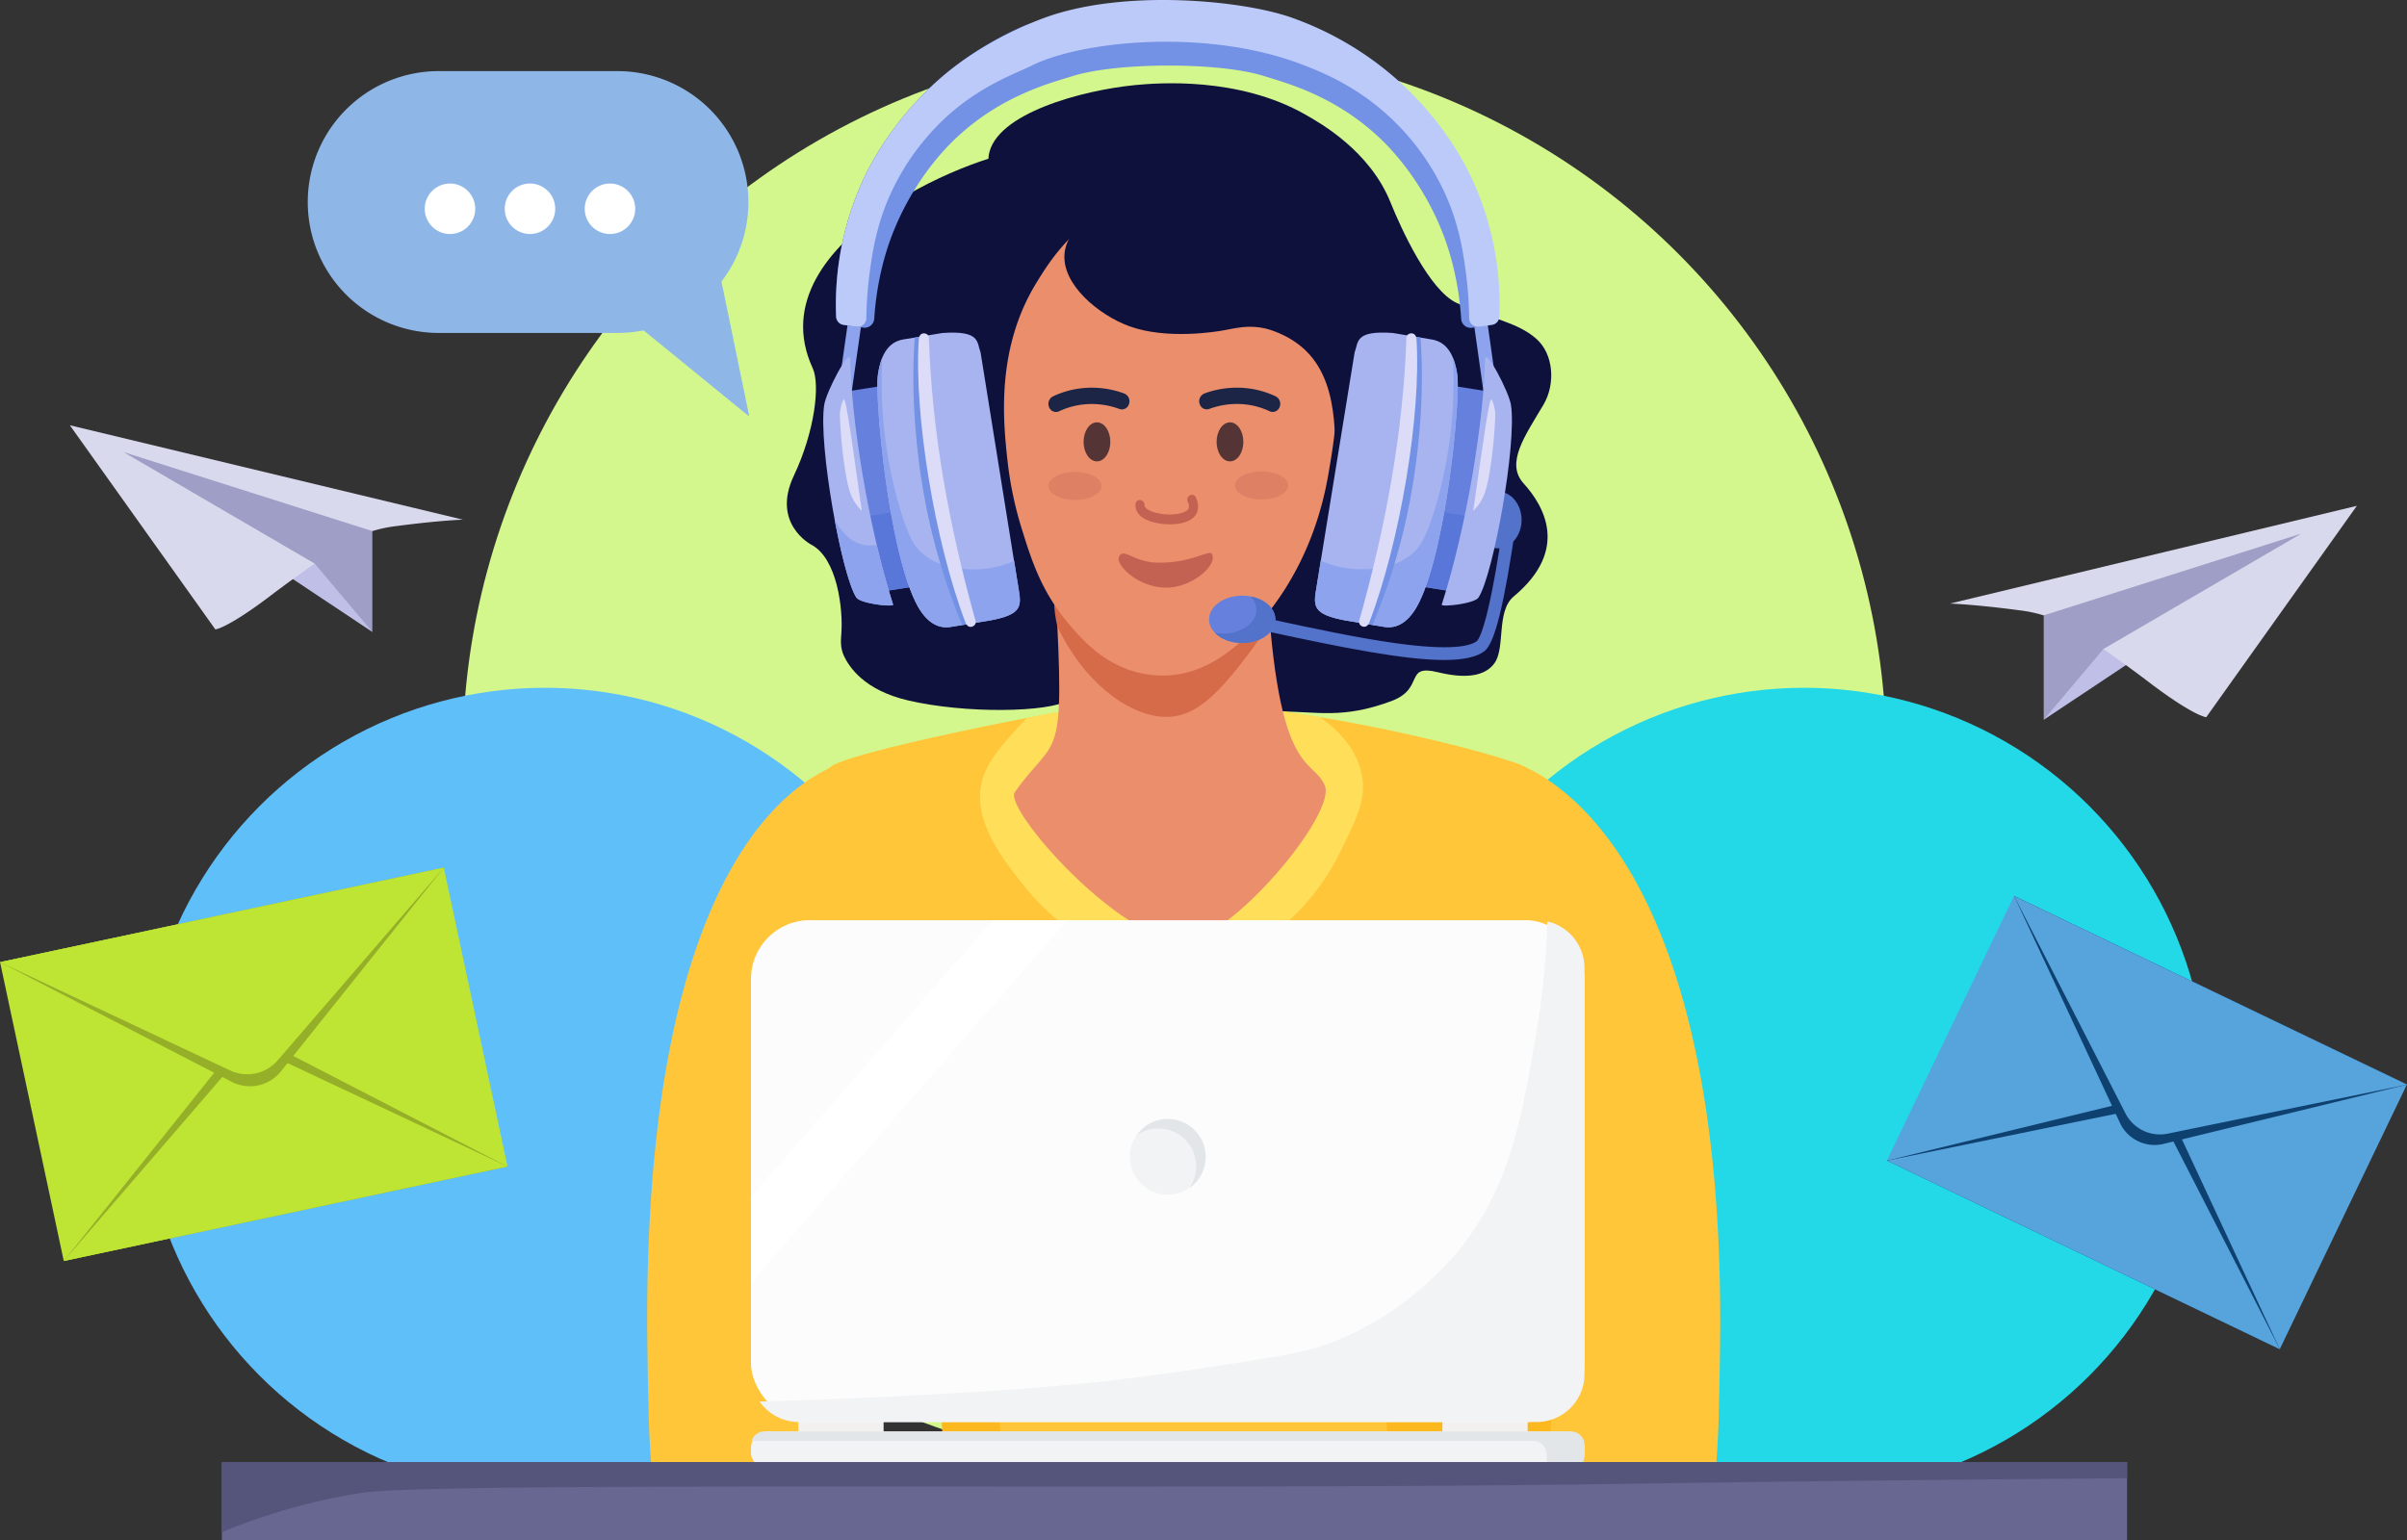 <svg xmlns="http://www.w3.org/2000/svg" viewBox="0 0 1865.39 1193.86"><rect x="0" y="0" width="1865.39" height="1193.86" fill="#333333" stroke="none"/><defs><style>.cls-1{fill:#d3f78d;}.cls-2{fill:#23d9e7;}.cls-3{fill:#5fbff9;}.cls-4{fill:#676791;}.cls-5{fill:#57a4dd;}.cls-6{fill:#0e4170;}.cls-7{fill:#bee533;}.cls-8{fill:#95af28;}.cls-9{fill:#bfbfe8;}.cls-10{fill:#d9d9ed;}.cls-11{fill:#9e9ec6;}.cls-12{fill:#0f113d;}.cls-13{fill:#5372c9;}.cls-14{fill:#ffc639;}.cls-15{fill:#ffdf5a;}.cls-16{fill:#eb8e6c;}.cls-17{fill:#fcb81f;}.cls-18{fill:#dd7c5e;}.cls-19{fill:#d66b49;}.cls-20{fill:#c36252;}.cls-21{fill:#1c2546;}.cls-22{fill:#dd8064;}.cls-23{fill:#fff;}.cls-24{fill:#6680dd;}.cls-25{fill:#5977d8;}.cls-26{fill:#8ea3ed;}.cls-27{fill:#a8b4ef;}.cls-28{fill:#7391e5;}.cls-29{fill:#dcdcf9;}.cls-30{fill:#4459b2;}.cls-31{fill:#bbcaf9;}.cls-32{fill:#543434;}.cls-33{fill:#f2f1f0;}.cls-34{fill:#fcfcfc;}.cls-35{fill:#f2f3f4;}.cls-36{fill:#e3e6e8;}.cls-37{fill:#8eb7e8;}.cls-38{fill:#55557c;}</style></defs><g id="Layer_2" data-name="Layer 2"><g id="_ÎÓÈ_1" data-name="—ÎÓÈ_1"><circle class="cls-1" cx="910.2" cy="586.48" r="551.7"/><circle class="cls-2" cx="1398.06" cy="845.68" r="312.5"/><circle class="cls-3" cx="422.34" cy="845.68" r="312.5"/><rect class="cls-4" x="171.93" y="1133.42" width="1476.53" height="60.44" transform="translate(1820.39 2327.28) rotate(-180)"/><rect class="cls-5" x="1550.2" y="701.35" width="227.44" height="337.77" transform="translate(159.1 1993.38) rotate(-64.35)"/><path class="cls-6" d="M1684.41,869.16,1766.86,1046,1462.39,899.75,1652,853.56A29.65,29.65,0,0,1,1684.41,869.16Z"/><path class="cls-5" d="M1680.47,877.28l86.39,168.7L1462.39,899.75l185.68-38A30,30,0,0,1,1680.47,877.28Z"/><path class="cls-6" d="M1675.83,887a29.65,29.65,0,0,1-32.44-15.55l-82.48-176.86,304.48,146.23Z"/><path class="cls-5" d="M1679.7,878.88a30,30,0,0,1-32.4-15.56l-86.39-168.71,304.48,146.23Z"/><rect class="cls-7" x="20.81" y="706.67" width="351.61" height="236.76" transform="translate(-167.59 59.07) rotate(-12.03)"/><path class="cls-8" d="M212.81,811.12l180.44,93.21L49.36,977.59,176.17,818.9A30.87,30.87,0,0,1,212.81,811.12Z"/><path class="cls-7" d="M214.73,820.31l178.52,84L49.36,977.59,178.13,828.1A31.21,31.21,0,0,1,214.73,820.31Z"/><path class="cls-8" d="M217.11,831.29a30.85,30.85,0,0,1-36.63,7.83L0,745.89l343.89-73.25Z"/><path class="cls-7" d="M215.12,822.12a31.23,31.23,0,0,1-36.6,7.8L0,745.89l343.89-73.25Z"/><polygon class="cls-9" points="1668.84 485.83 1620.72 481.49 1583.85 558.02 1660.32 507.09 1668.84 485.83"/><path class="cls-10" d="M1611.49,490.44a104.64,104.64,0,0,0-21.5-11.27,107.74,107.74,0,0,0-25.6-6.14c-34.93-4.61-53.25-5.12-53.25-5.12l315.39-75.78L1709.8,556s-9.76-.73-45.06-27.65C1664.74,528.32,1638.74,508.5,1611.49,490.44Z"/><polygon class="cls-11" points="1583.85 477.06 1583.85 558.02 1630.1 503.13 1783.52 413.64 1583.85 477.06"/><polygon class="cls-9" points="206.45 420.18 252.93 415.99 288.55 489.91 214.68 440.72 206.45 420.18"/><path class="cls-10" d="M261.84,424.63a101.73,101.73,0,0,1,20.77-10.88,104.2,104.2,0,0,1,24.73-5.94c33.74-4.45,51.43-4.94,51.43-4.94L54.14,329.68,166.89,487.93s9.42-.71,43.52-26.71C210.41,461.22,235.53,442.07,261.84,424.63Z"/><polygon class="cls-11" points="288.55 411.71 288.55 489.91 243.87 436.89 95.68 350.45 288.55 411.71"/><path class="cls-12" d="M1129,234.89c-21.23-9.67-43.15-57.53-51.38-78-16.16-40.12-54.47-61.5-66.06-68.11C959.61,59.2,896.8,64.32,880,65.92c-40.33,3.85-108.72,21.78-113.75,54.51-2.52,16.4,11.55,32.2,27,49.54,4.31,4.84,21.42,23.44,46.27,36.34,67.75,35.15,126.6-6.58,162,21.47,32.47,25.76,18.42,89.16,9.64,128.82-10.38,46.87-41.4,55.36-21.54,72.76,12.8,11.22-21.62,4.18-14.68,18.39,4.6,9.43-14.37,13.25-23.18,20.29-11.2,8.95,18,63.27,20.69,67.75,11.67,19.78-14.1,15.67,19.8,15.77,29.14.08,48.22,5.88,85.77-7.95,26.78-9.86,9.58-29,36.38-22.46s38.64.47,44-7.34c8.29-12,1.08-40,14.68-51.38,44-36.7,22.77-71,7.7-87.66-14.26-15.78,1-36.7,15.43-61.11,9.43-16,7.89-39.34-5.79-51.2C1175.78,249.78,1157.68,247.94,1129,234.89Z"/><ellipse class="cls-13" cx="1160.86" cy="403.07" rx="18.35" ry="22.02"/><path class="cls-12" d="M796.22,117.31c-27.16-3.68-213,67.25-166.34,168.26,5.77,12.49,1.63,48.77-14.68,83.25-17.46,36.91,12.86,53.09,13.66,53.51,19.78,10.39,24.73,49.45,23.13,69.36-.36,4.48-.84,10.46,1.93,16.52,4.14,9.06,16.08,26.81,49.36,34.66,45.15,10.65,109.61,9.36,124.79,0,23.39-14.42-9.84-72.33-14.68-105.95-22.5-156-28.06-164.56-12.94-184.71,21-28,46.17-31.07,48.2-56.15C850.85,168.88,829.66,121.85,796.22,117.31Z"/><path class="cls-14" d="M730,1139.08h395.7c-5.56-21.95-7.7-42.25-3.67-58.63,73.44-298.17,75.84-438.3,60.63-485.12-2.06-6.31-208.84-62.54-324-49.58-31.57,3.56-208.41,38.13-215.74,49.58-7.22,11.27-5.73,230.38,77.21,458.93C729.59,1080.47,731.89,1109.78,730,1139.08Z"/><path class="cls-15" d="M787.21,565.75c-11.36,12.74-22,24.71-26,39-8.61,30.89,16.69,62.38,33.13,82.83,23.31,29,49.6,43.3,63.89,50.88,19.64,10.41,30.88,16.38,47.33,17.75,37.39,3.11,66.51-20.41,85.19-35.5,30.47-24.61,44.2-52.36,50.88-66.26,10-20.76,16.4-34.09,14.2-50.88-2.86-21.88-18.8-37.67-33-47.66-56.7-9.42-117.87-15.41-164.21-10.2-9.86,1.11-33.9,5.25-62.52,10.76C793.19,559.32,790.22,562.38,787.21,565.75Z"/><path class="cls-16" d="M818,458.08c7.73,138.43,1,110-31.56,156.06-8.89,12.57,81.28,115.48,131,115.48,35.5,0,118.75-98.6,109.26-120.74-9.87-23-39.08-3.49-45.59-178.86-.5-13.27-24.41,37-61.37,47.35C874.44,490.05,816.78,437.09,818,458.08Z"/><path class="cls-17" d="M1125.65,1139.08c-5.56-22-7.7-42.25-3.67-58.63,17.65-71.66,31.19-134.17,41.37-188.47-.15-46.27,5.69-62.91.34-64.29-7.76-2-13.25,11.4-31.83,49.89-37.45,77.57-48.26,135.34-51.43,154.25a406.37,406.37,0,0,0-5.06,40.53,464.19,464.19,0,0,0,1.21,66.72Z"/><path class="cls-17" d="M720.07,1054.26c9.52,26.21,11.82,55.52,9.88,84.82h45.46a458.25,458.25,0,0,0-2.4-58.63,405.63,405.63,0,0,0-7.1-40.23c-4.13-18.72-17.84-75.87-59.16-151.45-20.5-37.5-26.66-50.61-34.31-48.22-5.3,1.66-2.74.51-.59,47.33C683,935.55,701.65,1003.48,720.07,1054.26Z"/><path class="cls-18" d="M651.47,1139.08c-15.71-22.27-21.88-27.29-32-27.81-16.28-.83-34.56,10.54-49.58,27.81Z"/><path class="cls-14" d="M666,1139.08c-6-16.87-3.08-24.25-14.11-32.45-33.61-25-134.89-19.21-145.63,32.45Z"/><path class="cls-18" d="M1264.79,1139.08c-15-17.27-33.3-28.64-49.58-27.81-10.07.52-16.24,5.54-32,27.81Z"/><path class="cls-14" d="M1328.5,1139.08c-10.75-51.66-112-57.41-145.63-32.45-11,8.2-8.14,15.58-14.11,32.45Z"/><path class="cls-19" d="M898.28,555.43c29.7,3.45,49.87-20.49,85.9-71.53-1.54-34,4.36-50.79-3.15-53.88-12.29-5-24.41,37-61.37,47.35-45.22,12.68-82.74-38.94-98.14-24.62-5.88,5.47-5.33,19.33-2,33.23C840.32,529.08,872.8,552.47,898.28,555.43Z"/><path class="cls-16" d="M780.88,357.9A284.09,284.09,0,0,0,792,410.44c7.12,22.88,14.7,47.22,35,71.65,10.55,12.68,28.45,33.61,57.32,39.81a80,80,0,0,0,22.29,1.59c25.85-1.92,43.73-16.63,52.54-23.88,18.89-15.55,57.31-58.13,70.06-130.57,6.69-38,21.58-122.59-33.44-176.73-2.8-2.76-55.5-53-117.82-36.62-42.67,11.23-64.67,47.1-74.84,63.69C771.42,271.16,777.58,327.62,780.88,357.9Z"/><path class="cls-12" d="M1012.11,178.16c-42.57-38.88-102.49-42-144.1-23.24-11,5-40.78,18.4-43,41.51-2.33,24.3,26.93,48,50.16,56.45,29.12,10.62,67.4,4.21,72.45,3.32,10.18-1.8,19.56-4.49,32.64-1.66.94.2,18.26,4.15,31.85,17.43,30.56,29.87,18.62,83.86,25.47,84.67,6.54.78,27.6-47,17.52-99.61C1051.76,239.59,1041.88,205.35,1012.11,178.16Z"/><path class="cls-20" d="M921.83,384.15l-.24.17a3.84,3.84,0,0,0-1.13,4.64c.88,2,1.47,4.4.3,5.91-1.88,2.43-8.55,4.54-17.66,3.84-8.54-.66-14.39-3.42-15.76-5.8a2.44,2.44,0,0,1-.33-1.39,3.71,3.71,0,0,0-2-3.49l-.32-.16A3.39,3.39,0,0,0,880,391a10.66,10.66,0,0,0,1.36,5.94c4.32,7.53,17.37,9.09,21.26,9.38.89.07,2.25.15,3.87.15,5.86,0,15.28-1,19.71-6.69,2.85-3.7,3-8.61.62-14.09A3.29,3.29,0,0,0,921.83,384.15Z"/><path class="cls-21" d="M871.26,305.05a72.24,72.24,0,0,0-39.73-3,71.31,71.31,0,0,0-15.5,5.23,6.54,6.54,0,0,0-2.81,8.8,5.67,5.67,0,0,0,7.51,2.78,59.7,59.7,0,0,1,13.07-4.4,61.35,61.35,0,0,1,33.77,2.61,5.73,5.73,0,0,0,7.26-3.54h0A6.47,6.47,0,0,0,871.26,305.05Z"/><path class="cls-21" d="M988.65,307.26a71.31,71.31,0,0,0-15.5-5.23,72.25,72.25,0,0,0-39.73,3,6.47,6.47,0,0,0-3.57,8.46h0a5.73,5.73,0,0,0,7.26,3.54,61.39,61.39,0,0,1,33.78-2.61,59.62,59.62,0,0,1,13.06,4.4,5.68,5.68,0,0,0,7.52-2.78A6.55,6.55,0,0,0,988.65,307.26Z"/><path class="cls-22" d="M977.71,365.44c-11.37,0-20.59,4.86-20.59,10.86s9.22,10.87,20.59,10.87,20.59-4.86,20.59-10.87S989.08,365.44,977.71,365.44Z"/><path class="cls-22" d="M833.1,365.87c-11.37,0-20.59,4.86-20.59,10.87s9.22,10.86,20.59,10.86,20.59-4.86,20.59-10.86S844.47,365.87,833.1,365.87Z"/><path class="cls-20" d="M896.93,436.18c-19.14-.46-26.5-12.41-29.85-4.21-2.37,5.78,14.36,23.37,36.38,23.6,20.55.21,40.53-17.82,35.75-26.13C937.12,425.79,922.93,436.81,896.93,436.18Z"/><path class="cls-14" d="M505.14,1139.08H664.3c-.19-27.91-19-106.94,15.24-279.12,3.47-17.44-16.29-276.07-36.68-264.63-15.79,8.85-146.39,60.85-141.15,448.68C502.3,1087.4,502.82,1117.4,505.14,1139.08Z"/><path class="cls-14" d="M1170.42,1139.08h159.17c2.32-21.68,2.84-51.68,3.43-95.07,5.24-387.83-139.5-445.35-158.23-452.45-21.86-8.29-23.07,251-19.6,268.4C1189.46,1032.14,1170.62,1111.17,1170.42,1139.08Z"/><path class="cls-17" d="M666,1139.08c-.77-2.18-1.39-4.2-1.92-6.09-2.16-32.47-16.55-112,15.49-273,.34-1.73,3.37-7.09,3.28-13.07-6.45-11.57-15.79-18.28-21-17.28-7.87,1.49-8.62,22.28-13,69.81-9.07,98.09-15.44,113-15.38,176.3,0,32.48,1.73,50.52,4.35,63.36Z"/><path class="cls-17" d="M1170.68,1133c-.53,1.89-1.16,3.91-1.92,6.09h28c4-18.73,5.71-37.44,7-51.53,4-44,2-76.73,0-107.67-.52-8.11-4.22-61.37-21.29-127.79C1177,830.9,1173,819.37,1167,819c-4.33-.31-11.16,10-15.48,19,.24,14,3.07,19.09,3.65,22C1187.23,1021,1172.84,1100.52,1170.68,1133Z"/><path class="cls-23" d="M1128,380.41s-4.82,2.37-6.06,2.11c-1.51-.31-4.92-4.41-4.92-4.41s1.83,4.67,1.57,5.91c-.31,1.51-3.86,5.07-3.86,5.07s4.42-1.88,5.92-1.56c1.24.26,5.06,3.86,5.06,3.86s-1.93-4.43-1.63-5.87S1128,380.41,1128,380.41Z"/><rect class="cls-24" x="658.85" y="300.78" width="41.26" height="157.49" transform="translate(-50.82 110.46) rotate(-8.96)"/><rect class="cls-25" x="666.48" y="398.17" width="41.26" height="59.5" transform="translate(-58.26 112.24) rotate(-8.96)"/><rect class="cls-26" x="654.23" y="238.62" width="10.49" height="63.81" transform="translate(44.91 -90.59) rotate(8.13)"/><path class="cls-27" d="M767.11,481l-30.32,5c-13,2.14-21.77-7.85-27.47-19.7-21.27-44.26-31.47-158.16-29-175.68,1.86-13,6.72-25.34,19.69-27.47l30.32-5c29.75-2.09,26.54,7.08,29.64,15.23l29.52,184.05C791.68,470.44,791.26,476.54,767.11,481Z"/><path class="cls-26" d="M714.18,428.46c-4.43-3.94-10-10.49-17.83-38.15a343.38,343.38,0,0,1-12-66.75,374.63,374.63,0,0,1-.61-46.08,55.86,55.86,0,0,0-3.35,13.18c-2.52,17.52,7.68,131.42,29,175.68,5.7,11.85,14.5,21.84,27.47,19.7l30.32-5c24.15-4.5,24.57-10.6,22.43-23.57l-3.64-22.66a78.38,78.38,0,0,1-34.2,6.55C744.35,441.05,727.51,440.34,714.18,428.46Z"/><path class="cls-27" d="M692.13,468.69c.68,2.12-25.35-.69-28.49-5.5-11.4-17.47-29.55-118.61-24.9-149.3,1.53-10.11,20-45.39,20.18-35.17C659.63,324,672.59,407.55,692.13,468.69Z"/><path class="cls-28" d="M714.76,275.88c.18-5.67.46-10.79.76-15.24l-6.59,1.08c-.43,6-.83,13.24-1,21.39a486.07,486.07,0,0,0,2.2,56.46,525.59,525.59,0,0,0,10.4,66.18,486.83,486.83,0,0,0,25.2,78.82L754,483.2a734.78,734.78,0,0,1-21.7-71.65C723.43,375.54,713,332.21,714.76,275.88Z"/><path class="cls-29" d="M752.82,485.92h0c-2.14.36-3.75-1.15-4.51-3.12-23.9-62.57-40.12-161.41-36.24-219.9.14-2.11,1.12-4.06,3.27-4.41h0c2.15-.36,4.44,1,4.51,3.12,2.48,74.63,15.68,146.16,36.24,219.9C756.66,483.55,755,485.57,752.82,485.92Z"/><path class="cls-26" d="M692.13,468.69c-4.62-14.45-8.87-30.16-12.68-46.31a26,26,0,0,1-9.6.09c-9.26-1.68-14.73-8-17.54-11.41a40.4,40.4,0,0,1-5.58-8.82c5.19,27.94,11.75,53,16.91,60.95C666.78,468,692.81,470.81,692.13,468.69Z"/><path class="cls-29" d="M654.14,309.66c-1.11,0-2.35,5.18-2.68,6.8a25.44,25.44,0,0,0-.53,6.09c.6,17.63,2.78,33.26,2.78,33.26,1.16,8.39,1.74,12.06,2.73,16.82,1.45,7,2.93,12.1,6.42,17.35,1.74,2.62,5.21,6.66,5,5.51C665,377.45,656.31,309.66,654.14,309.66Z"/><path class="cls-30" d="M669.48,170.19c7.27-28.6,19.64-48.38,27.07-60.06C720,73.34,747.61,52.65,767.71,37.9a334.45,334.45,0,0,1,30.15-19.71,248.2,248.2,0,0,0-66.67,40.37c-39,33.18-57,69.56-61.68,79.5A232.12,232.12,0,0,0,648,245.51a6.67,6.67,0,0,0,5.73,6.33l10.05,1.44a6.65,6.65,0,0,0,3.53-.45A191.5,191.5,0,0,1,669.48,170.19Z"/><rect class="cls-24" x="1109.51" y="300.82" width="41.26" height="157.49" transform="translate(2186.33 932.49) rotate(-170.93)"/><rect class="cls-25" x="1101.79" y="398.2" width="41.26" height="59.5" transform="translate(2163.36 1027.44) rotate(-170.93)"/><rect class="cls-26" x="1145.09" y="238.7" width="10.49" height="63.81" transform="translate(2327.19 377.94) rotate(171.97)"/><path class="cls-27" d="M1042.32,480.93l30.3,5.05c13,2.16,21.79-7.81,27.51-19.65,21.36-44.21,31.76-158.1,29.28-175.62-1.84-13-6.68-25.35-19.65-27.51l-30.3-5.06c-29.75-2.14-26.55,7-29.67,15.18l-29.86,184C1017.76,470.28,1018.17,476.38,1042.32,480.93Z"/><path class="cls-26" d="M1095.34,428.45c4.44-3.94,10-10.48,17.9-38.12a343.89,343.89,0,0,0,12.15-66.73,376.24,376.24,0,0,0,.69-46.08,55.93,55.93,0,0,1,3.33,13.19c2.48,17.52-7.92,131.41-29.28,175.62-5.72,11.84-14.54,21.81-27.51,19.65l-30.3-5.05c-24.15-4.55-24.56-10.65-22.39-23.62l3.67-22.65a78.34,78.34,0,0,0,34.19,6.61C1065.15,441,1082,440.3,1095.34,428.45Z"/><path class="cls-27" d="M1117.31,468.71c-.68,2.13,25.35-.64,28.5-5.45,11.43-17.44,29.78-118.54,25.19-149.25-1.52-10.11-19.94-45.42-20.12-35.2C1150.08,324.1,1137,407.61,1117.31,468.71Z"/><path class="cls-28" d="M1136,171.62c-17.43-51.63-51-82.09-65.6-93.93-39-31.57-78.68-39.81-102.79-44.53a267.93,267.93,0,0,0-66.91-4.52,267.89,267.89,0,0,0-58.12,4.77c-24.11,4.68-63.76,12.85-102.86,44.35C725.08,89.57,691.5,120,674,171.56c-10.43,30.71-15.48,64.23-14.78,81.07L669,254a7.48,7.48,0,0,0,8.52-6.93c1.12-17.29,4.68-42,14.76-67.27,16.94-42.43,42.93-67.47,49-73.1,34.74-32.5,72.12-42.17,90-47.73C866.17,48.14,944.83,48.14,979,58.77c17.88,5.56,55.24,15.33,89.92,47.89,6,5.65,32,30.74,48.82,73.19,10,25.26,13.54,50,14.63,67.3a7.47,7.47,0,0,0,8.5,6.95l9.84-1.38C1151.39,235.88,1146.41,202.35,1136,171.62Z"/><path class="cls-31" d="M1140.55,138.13c-4.65-9.95-22.55-46.36-61.53-79.61a248.36,248.36,0,0,0-78.2-44.93c-38.17-13.45-130-22.35-191.34.2-39,14.33-65.86,34.22-78.29,44.77-39,33.18-57,69.56-61.68,79.5A232.12,232.12,0,0,0,648,245.51a6.67,6.67,0,0,0,5.73,6.33l10.05,1.44a6.68,6.68,0,0,0,7.62-6.55,294.08,294.08,0,0,1,2.76-36.64c1.75-12.54,4.3-30.75,12.51-51.61a186.35,186.35,0,0,1,40.69-62c28.67-29,59.58-39.29,72.25-45.64,38.17-19.14,136.23-29.52,211.11-.18,13.19,5.17,43.54,16.71,72.16,45.78a186.31,186.31,0,0,1,40.57,62c8.17,20.87,10.69,39.09,12.42,51.63a293,293,0,0,1,2.69,36.64,6.69,6.69,0,0,0,7.61,6.57l10.05-1.42a6.67,6.67,0,0,0,5.74-6.33A232.13,232.13,0,0,0,1140.55,138.13Z"/><path class="cls-28" d="M1095,275.86c-.16-5.66-.43-10.79-.73-15.24l6.59,1.1c.42,6,.8,13.24,1,21.39a486.07,486.07,0,0,1-2.3,56.45,529.7,529.7,0,0,1-10.52,66.16,487.32,487.32,0,0,1-25.36,78.77l-8.33-1.38a731.49,731.49,0,0,0,21.84-71.61C1086.19,375.51,1096.68,332.2,1095,275.86Z"/><path class="cls-29" d="M1056.59,485.84h0c2.15.35,3.76-1.15,4.51-3.12,24-62.52,40.43-161.33,36.66-219.83-.14-2.11-1.11-4.06-3.26-4.42h0c-2.15-.36-4.44,1-4.52,3.12-2.62,74.62-16,146.12-36.65,219.83C1052.76,483.45,1054.44,485.48,1056.59,485.84Z"/><path class="cls-29" d="M1155.6,309.76c1.11,0,2.34,5.18,2.67,6.81a25.13,25.13,0,0,1,.52,6.08c-.64,17.63-2.84,33.26-2.84,33.26-1.18,8.38-1.76,12.06-2.76,16.81-1.47,7-3,12.1-6.46,17.34-1.75,2.62-5.22,6.65-5,5.5C1144.63,377.53,1153.44,309.76,1155.6,309.76Z"/><path class="cls-32" d="M850.13,327.41c-5.73,0-10.37,6.77-10.37,15.13s4.64,15.13,10.37,15.13,10.36-6.77,10.36-15.13S855.85,327.41,850.13,327.41Z"/><path class="cls-32" d="M953.22,327.41c-5.73,0-10.37,6.77-10.37,15.13s4.64,15.13,10.37,15.13,10.36-6.77,10.36-15.13S958.94,327.41,953.22,327.41Z"/><path class="cls-13" d="M1119.13,511.63c-30.87,0-78.47-9.53-134.32-21.55-12.35-2.66-24-5.17-34.1-7.18l1.91-9.6c10.16,2,21.86,4.54,34.25,7.21,30.87,6.65,65.86,14.18,96,18.28,41.54,5.67,56.43,2.17,61.61-1.75.81-.63,5.21-5.46,12-39.82,4-20.26,7.23-42.55,8.78-53.26.49-3.42.81-5.68,1-6.65l9.63,1.72c-.14.81-.49,3.24-.94,6.33-9.17,63.62-16.52,93.37-24.57,99.47C1144.08,509.6,1133.39,511.63,1119.13,511.63Z"/><ellipse class="cls-24" cx="962.68" cy="480.14" rx="25.69" ry="18.35"/><path class="cls-13" d="M969.13,462.37a15,15,0,0,1,4.56,10.43c0,10.13-11.51,18.35-25.69,18.35a35.59,35.59,0,0,1-6.46-.59c4.63,4.79,12.37,7.93,21.14,7.93,14.18,0,25.69-8.22,25.69-18.35C988.37,471.6,980.2,464.42,969.13,462.37Z"/><rect class="cls-33" x="618.71" y="1095.04" width="66.06" height="22.02"/><rect class="cls-33" x="1117.84" y="1095.04" width="66.06" height="22.02"/><rect class="cls-34" x="582.01" y="713.35" width="645.93" height="389.03" rx="45.5"/><rect class="cls-35" x="582.01" y="1109.72" width="645.93" height="29.36" rx="12.75"/><path class="cls-36" d="M1217.55,1109.72H592.41a10.39,10.39,0,0,0-9.94,7.34h605.72a10.39,10.39,0,0,1,10.39,10.4V1136a10.3,10.3,0,0,1-.46,3.06h19.43a10.39,10.39,0,0,0,10.39-10.4v-8.56A10.39,10.39,0,0,0,1217.55,1109.72Z"/><path class="cls-35" d="M1199.22,714.31a619.34,619.34,0,0,1-8.33,84.34c-11.89,70.52-21.56,127.84-67.28,178.6-13,14.39-48.47,50.06-102.76,67.28-13.09,4.15-30.11,6.9-63.61,12.23-16.83,2.68-62.12,9.84-107.65,14.68-85.79,9.13-204.64,13.46-260.88,15.09a37.05,37.05,0,0,0,30.41,15.85h571.71a37.1,37.1,0,0,0,37.11-37.11V750.46A37.13,37.13,0,0,0,1199.22,714.31Z"/><polygon class="cls-23" points="769.26 713.35 582.01 928.01 582.01 994.25 827.04 713.35 769.26 713.35"/><circle class="cls-35" cx="904.98" cy="896.85" r="29.36" transform="translate(-369.11 902.6) rotate(-45)"/><path class="cls-36" d="M905,867.49a29.31,29.31,0,0,0-24.1,12.6A29.36,29.36,0,0,1,921.74,921,29.36,29.36,0,0,0,905,867.49Z"/><path class="cls-37" d="M555.87,285.91a60.27,60.27,0,0,0,16.74-2.22l-13.48-65.46A101,101,0,0,0,580,156.62h0A101.49,101.49,0,0,0,478.49,55.13H340A101.49,101.49,0,0,0,238.51,156.62h0A101.49,101.49,0,0,0,340,258.11h64.61c-.21-3.87-.22-7.75-.22-11.63,0,3.88,0,7.76.22,11.63h73.88a102.54,102.54,0,0,0,20.27-2l72.7,59.28a10.63,10.63,0,0,0,1-4.56,10.63,10.63,0,0,1-1,4.56l9.22,7.52-8.07-39.2A60.27,60.27,0,0,1,555.87,285.91Z"/><circle class="cls-23" cx="472.72" cy="161.85" r="19.57" transform="translate(142.29 536.65) rotate(-67.5)"/><circle class="cls-23" cx="348.73" cy="161.85" r="19.57" transform="translate(-35.39 145.77) rotate(-22.5)"/><circle class="cls-23" cx="410.72" cy="161.85" r="19.57" transform="translate(-20.62 67.88) rotate(-9.22)"/><path class="cls-38" d="M280.24,1157.28a475.67,475.67,0,0,0-108.31,30.53v-54.39H1648.46V1146c-165.24,1.2-300.52,3-394.6,4.39C919.19,1155.48,337.59,1148.38,280.24,1157.28Z"/></g></g></svg>